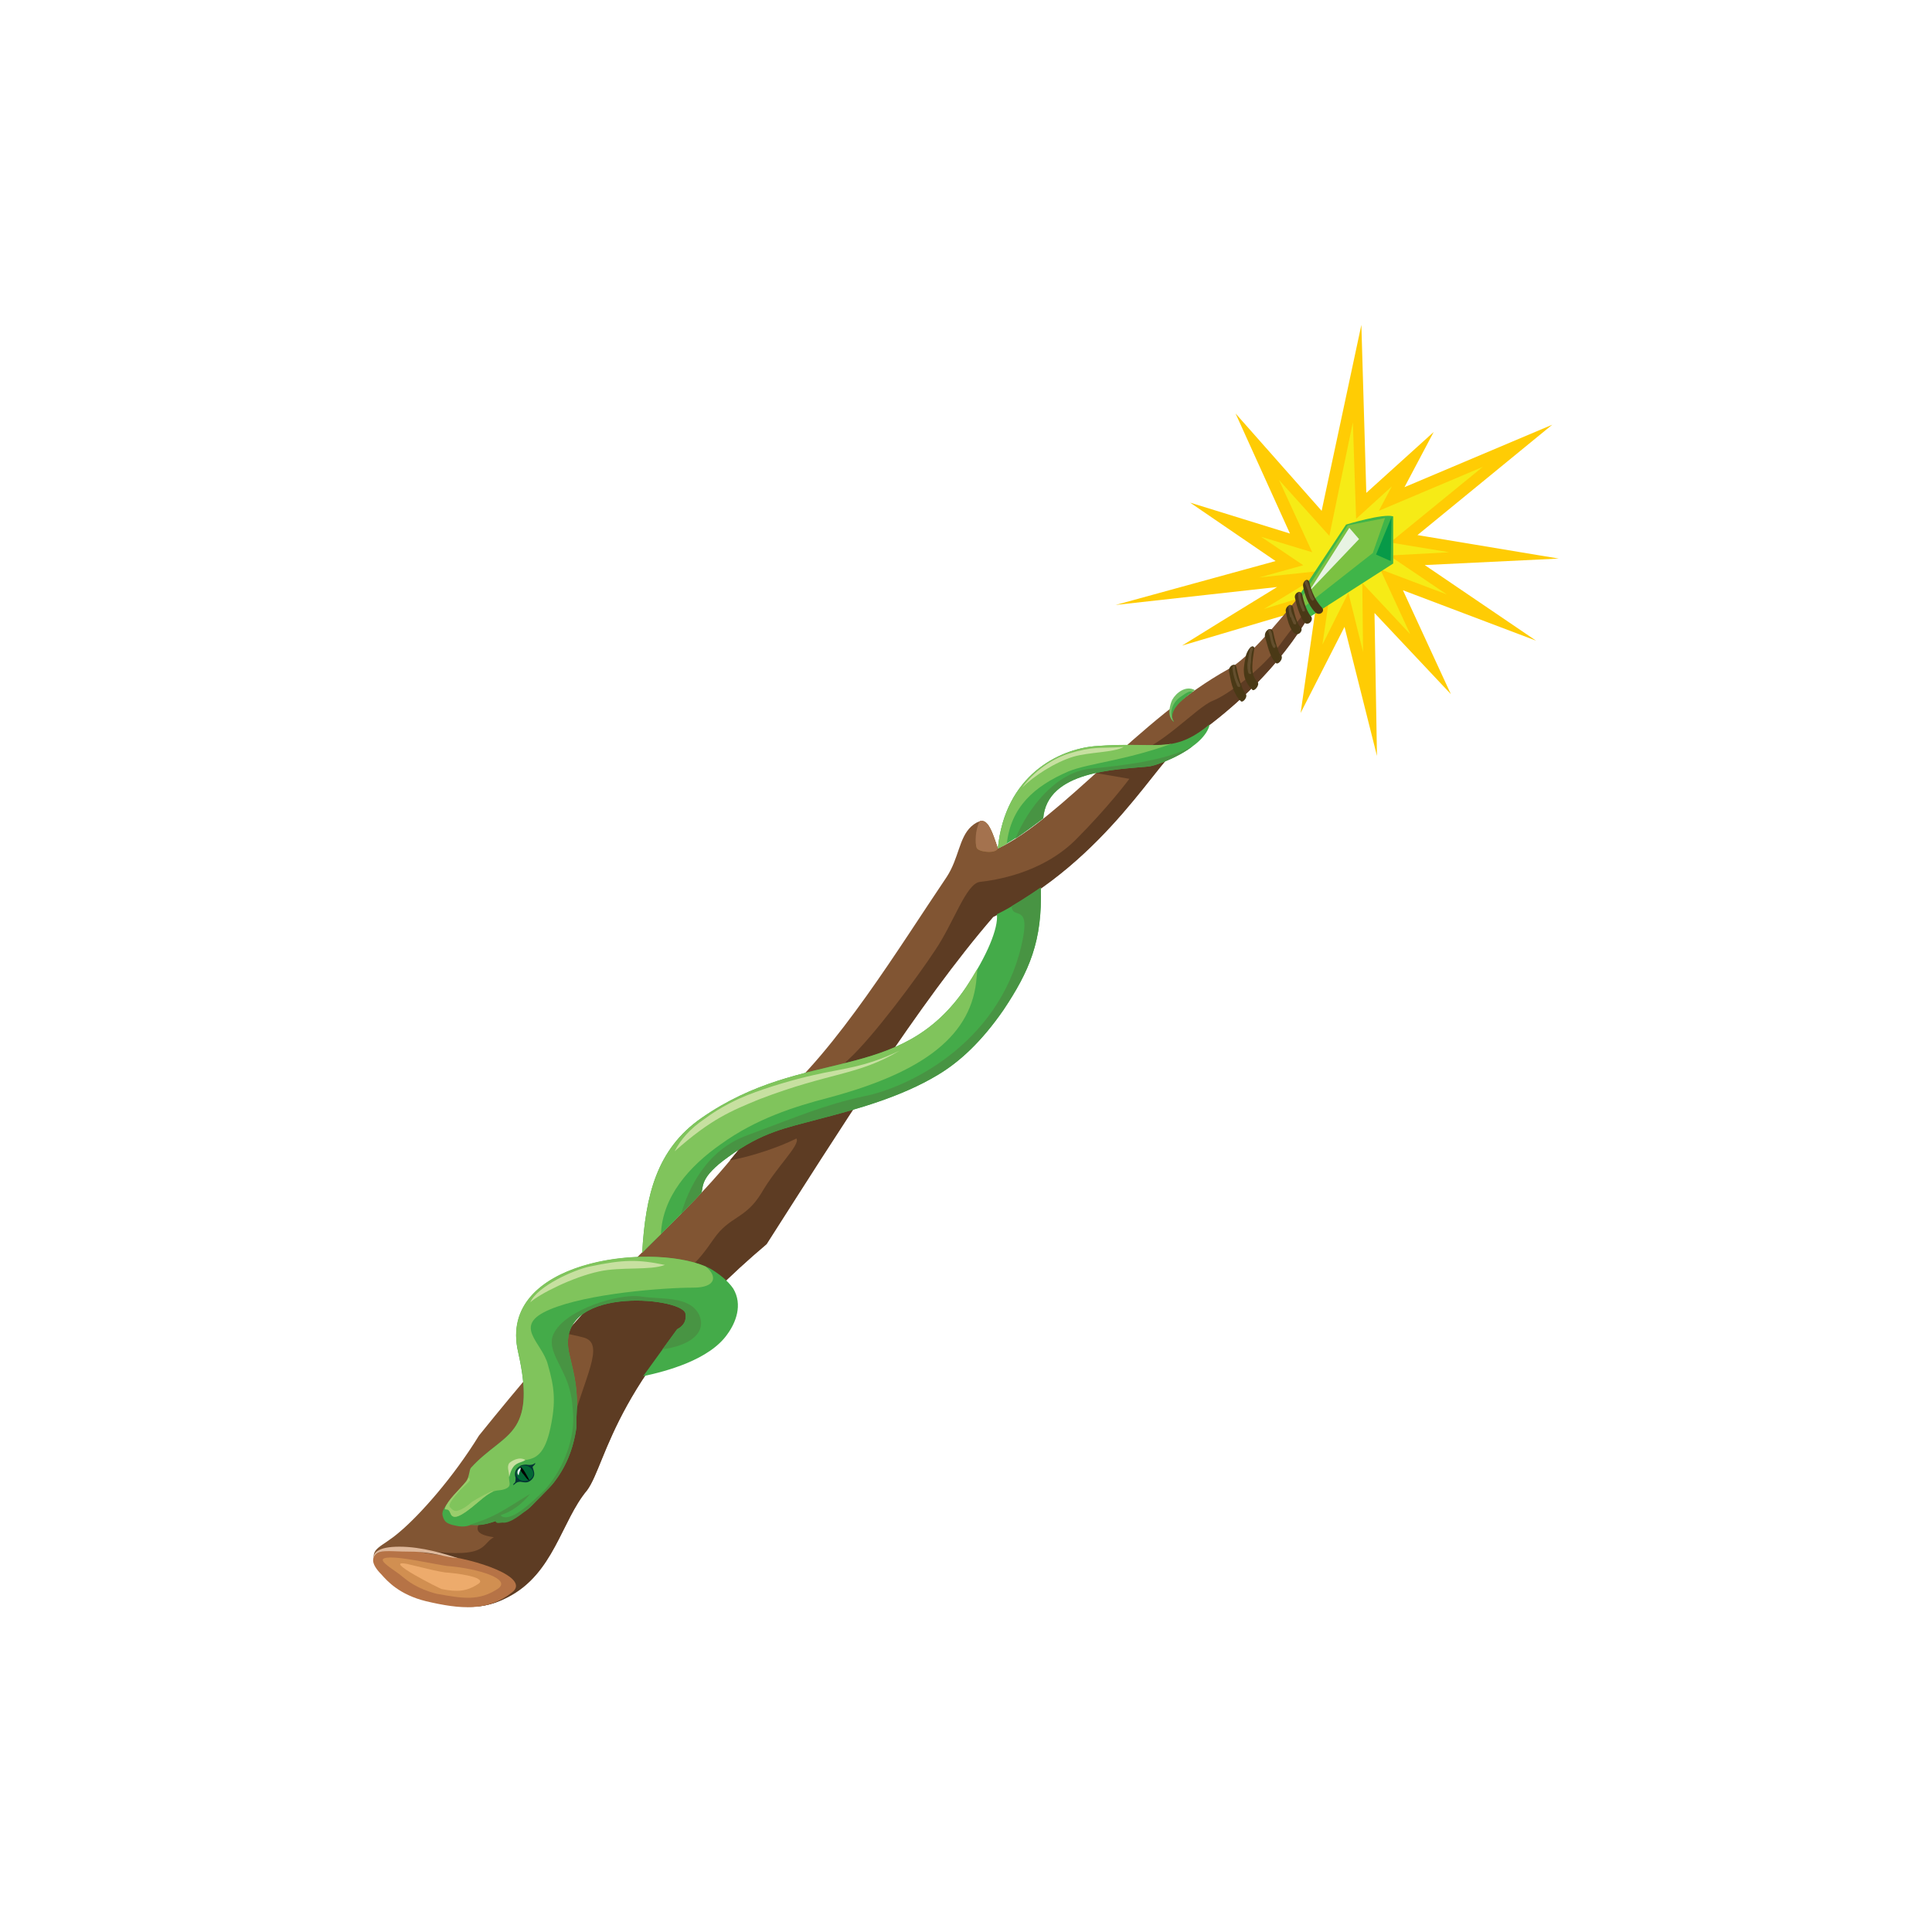 <svg enable-background="new 0 0 125 125" viewBox="0 0 125 125" xmlns="http://www.w3.org/2000/svg"><path clip-rule="evenodd" d="m79.16 40.61 5.09-3.15-7.4.79 6.56-1.79-4.15-2.84 4.94 1.53-2.84-6.25 4.36 4.99 2.11-9.72.26 8.56 3.31-2.99-1.37 2.57 8.14-3.47-7.35 6.04 6.51 1.06-6.3.31 5.46 3.73-6.46-2.47 2.52 5.46-4.04-4.25.1 6.83-1.47-6.1-2.26 4.47.74-5.25z" fill="#f6eb16" fill-rule="evenodd"/><path d="m78.95 40.24 3.68-2.26-10.45 1.16 10.35-2.84-5.53-3.78 6.46 2-3.52-7.77 5.57 6.3 2.57-12.03.32 10.87 4.36-3.94-1.89 3.57 9.56-4.04-8.72 7.14 9.14 1.52-8.67.42 7.2 4.89-8.61-3.26 3.1 6.72-4.94-5.25.16 9.25-2.1-8.35-2.84 5.57 1-6.93-8.67 2.57zm5.51-2.47-2.68 1.63 4.31-1.31-.53 3.62 1.68-3.36.95 3.83-.05-4.46 3.1 3.31-1.94-4.2 4.31 1.63-3.73-2.52 3.89-.21-3.83-.63 5.99-4.89-6.72 2.84.84-1.58-2.31 2.1-.21-6.25-1.52 7.35-3.26-3.62 2.15 4.68-3.31-1 2.73 1.84-2.84.79 4.41-.47z" fill="#ffcc04"/><g clip-rule="evenodd" fill-rule="evenodd"><path d="m30.99 92.88c11.14-13.82 12.87-12.82 19.12-21.54 4.04-3.41 8.09-10.09 11.14-14.6.79-1.21.79-2.52 1.58-3.26 1-.89 1.26.05 1.73 1.42 4.04-1.89 9.3-8.51 14.92-11.61 2.42-1.31 7.62-8.93 7.2-7.83-.58 1.52-2.26 7.41-10.14 12.66-1.47.68-4.83 7.51-12.29 11.19-4.78 5.52-10.19 14.18-14.66 21.17-9.88 8.35-10.3 14.13-11.61 15.92-1.68 2-2.15 5.41-5.15 6.93-1.52.84-2.89.74-4.78.26-1-.26-2.1-.68-2.94-1.42-.32-.32-.74-.58-.84-1-.37-1.05.37-1 1.58-2.05 1.31-1.1 3.46-3.51 5.14-6.24z" fill="#815533"/><path d="m36.61 86.26c.89-1.05 1.73-1.94 2.47-2.73.84-.37 1.1-.53 3.1-.58 2-.11 2.94-1.26 3.99-2.78s2.05-1.26 3.1-2.99c1-1.73 2.52-3.1 2.26-3.52-1.26.63-2.84 1.1-3.78 1.31-.95.21-.37.05-.53.11.89-1.05 1.84-2.26 2.89-3.73.21-.21.42-.37.63-.53 2.42-.32 2.73-.95 4.25-2.36 1.52-1.42 4.31-5.15 5.52-6.99 1.21-1.79 2-4.31 2.89-4.41.95-.11 3.94-.53 6.15-2.68 2.21-2.21 3.52-3.99 3.52-3.99l-2.15-.37.95-.89c.32-.05.74-.16 1.16-.26 2-.42 4.31-3.05 5.41-3.52 1.1-.42 3.26-2.15 4.36-3.62.68-.95 1.94-2.52 2.78-3.52-1.21 2.57-3.73 6.36-9.03 9.93-1.47.68-4.83 7.51-12.29 11.19-4.78 5.52-10.19 14.18-14.66 21.17-9.88 8.35-10.3 14.13-11.61 15.92-1.68 2-2.15 5.41-5.15 6.93-1.31.68-2.47.74-3.94.42l-2.31-3.57c5.1.79 4.46-.26 5.36-.74-1.37-.21-1.58-.63.47-2.31 2.1-1.68 3.68-1.47 4.52-4.68.79-3.26 2.31-5.57.79-5.94-.38-.11-.8-.17-1.12-.27z" fill="#5d3c23"/><path d="m63.56 53.11c.42.05.68.79 1 1.79-.16.37-1.31.21-1.37-.05-.11-.27-.05-1.21.37-1.74z" fill="#9a7a2c"/><path d="m63.4 53.11c.53-.11.79.68 1.16 1.79-.16.37-1.31.21-1.37-.05-.11-.27-.11-1.16.21-1.74z" fill="#a4724e"/><path d="m83.89 38.77 3.2-4.83s2.42-.74 3.05-.53v3.05l-5.57 3.57z" fill="#3fb549"/><path d="m84.41 39.24 4.41-3.46.79-2.26-2.41.47-3.16 4.94z" fill="#7bc142"/><path d="m84.67 38.3 3.26-3.42-.63-.73z" fill="#e8f3e3"/><path d="m89.03 35.88.95.42.05-2.83z" fill="#079a48"/></g><path d="m84.31 37.93c-.05-.32.32-.63.42-.21.21 1 .79 1.58.79 1.58.26.26-.16.58-.42.32-.01-.01-.58-.53-.79-1.69zm-4.78 5.57c-.11-.42.42-.68.47-.32.11.53.21.89.32 1.16.05.21.21.47.26.53.21.21-.21.68-.32.47-.16-.11-.32-.42-.47-.74v-.05c-.11-.26-.16-.53-.26-1.05zm1.1-1.16c.16-.42.42-.68.53-.42-.11.79-.32 1.73.21 2.21.16.21-.26.68-.37.47-.74-.73-.53-1.52-.37-2.26zm1.21-1.15c-.05-.42.42-.68.53-.32.11.53.21.89.32 1.16.05.21.11.32.21.37.16.26-.26.68-.37.47-.11-.11-.26-.32-.37-.63-.11-.26-.16-.53-.32-1.05zm1.36-1.58c-.11-.37.42-.68.47-.26.21.95.42 1.16.42 1.16.32.21-.05.68-.32.47.01 0-.36-.16-.57-1.37zm.58-.94c-.05-.32.37-.53.47-.21.21 1 .53 1.37.53 1.37.26.21-.05.68-.37.47 0 0-.37-.42-.63-1.63z" fill="#4a3916"/><path d="m64.56 54.9c.47-4.78 3.99-6.41 6.25-6.62 4.04-.32 5.04.58 7.46-1.42-.32 1.52-3.36 2.68-3.94 2.73-2.1.21-6.57.26-6.83 3.36-.9.69-1.84 1.37-2.94 1.95zm-20.75 31.1c.63-.32.58-.84.53-1.05-.37-1.05-8.51-1.79-7.51 2.63.37 1.58.58 2.31.47 4.1v.63c-.21 1.52-.74 2.68-1.47 3.62-.21.26-.42.47-.68.68-.37.37-.74.89-1.16 1.16-.42.21-1.16.68-1.37.42-.68.32-1.42.53-2.15.47-.53.21-.95.05-1.21 0-.37-.11-.53-.21-.63-.63-.11-.53.95-1.37 1.58-2.1.26-.32.16-.84.26-.95 2.1-2.36 4.31-1.94 3.05-7.51-1.37-6.04 8.93-7.14 12.4-5.41.63.37 1.16.79 1.52 1.31.63 1.05.16 2.21-.37 2.94-1.16 1.68-3.99 2.42-5.46 2.73zm-2.26-4.94c.21-3.73.95-6.72 3.83-8.72 6.72-4.68 12.82-2.1 17.12-8.46 1.37-2.05 2.1-3.83 2-4.73 1-.47 2.42-1.42 2.84-1.73.11 3.47-.74 5.41-2.42 7.93-1.42 2.05-2.84 3.36-4.25 4.2-2.36 1.42-5.2 2.21-7.83 2.89-1.94.53-3.52.79-5.73 2.42-1.84 1.31-1.58 1.89-1.73 2.31-1.1 1.21-2.52 2.57-3.83 3.89z" fill="#44ab49"/><path d="m77.16 48.28c-1 .79-2.47 1.26-2.84 1.31-2.1.21-6.57.26-6.83 3.36-.58.42-1.16.89-1.79 1.31.79-1.94 2.57-4.25 4.78-4.52 2.06-.2 4.95-.51 6.68-1.46zm-33.09 30.26c.47-1.63 1.63-4.15 4.31-5.1 3.26-1.21 4.89-1.94 7.56-2.52 2.68-.53 8.61-3.26 10.14-9.72.68-2.89-.58-1.63-.63-2.57.79-.47 1.58-1 1.89-1.21.11 3.47-.74 5.41-2.42 7.93-1.42 2.05-2.84 3.36-4.25 4.2-2.36 1.42-5.2 2.21-7.83 2.89-1.94.53-3.52.79-5.73 2.42-1.84 1.31-1.58 1.89-1.73 2.31-.37.42-.84.89-1.31 1.37z" fill="#489443"/><path d="m30.41 98.65c1.63-.53 1.94-.79 3.89-2-.53.68-1.21 1.16-1.89 1.37-.05.05.32.47 1.42-.37.42-.32.89-.74 1.37-1.21 1.1-1.16 1.94-3.1 1.89-4.78-.05-.68-.05-1.21-.32-2.05-.42-1.31-1.42-2.36-.95-3.31.74-1.58 4.25-2.63 5.62-2.42s3.15-.05 3.78 1.16c.58 1.26-.74 2.05-2.36 2.26l.95-1.3c.63-.32.58-.84.53-1.05-.37-1.05-8.51-1.79-7.51 2.63.37 1.58.58 2.31.47 4.1v.63c-.21 1.58-.79 2.78-1.58 3.73-.11.16-2.31 2.63-3.2 2.47-.16 0-.42.11-.47-.11-.64.25-.96.31-1.64.25z" fill="#489443"/><path d="m64.56 54.9c.47-4.78 3.99-6.41 6.25-6.62 2.47-.21 3.78.05 4.99-.16-3.05 1.1-5.36 1.26-6.67 1.79-2.21.95-3.73 2.31-3.99 4.68-.16.1-.37.2-.58.31zm-35.78 42.7c.05.16.21-.11.37.32.16.42.63.26 1.79-.74s1.16-.63 1.73-.84c.58-.21.11-.53.32-1.05.21-.58.58-.79 1.1-.84.58-.11 1.16-.37 1.52-2.05.37-1.73.26-2.63-.16-4.1-.37-1.47-2.36-2.52.11-3.57s7.41-1.42 9.3-1.42c1.47 0 1.58-.74.79-1.37-3.68-1.58-13.5-.37-12.13 5.52.58 2.52.42 3.83-.11 4.73-.63 1.05-1.79 1.52-2.94 2.78-.11.11-.11.63-.32.89-.47.59-1.16 1.17-1.37 1.74zm13.98-17.75c.11-2.42 1.79-4.36 3.89-5.83 2.26-1.63 4.73-2.42 6.93-2.99 6.3-1.68 9.35-4.1 9.61-7.83l.05-.53c-.21.37-.47.79-.74 1.21-4.31 6.36-10.4 3.78-17.12 8.46-2.89 2-3.62 4.99-3.83 8.72.37-.42.79-.79 1.21-1.21z" fill="#80c45c"/><path d="m30.41 95.77c-.11.16-.47.47-.63.63-.47.53-.79.95-.68 1.1.11.11.21.26.42.26.37-.05.84-.42 1-.58.32-.21 1.47-.84 1.37-.68-.21.11-.47.26-.95.68-1.16 1-1.63 1.16-1.79.74s-.32-.16-.37-.32c.21-.58.89-1.16 1.37-1.73.05-.05.11-.16.16-.26h.05z" fill="#9acd6c"/><path clip-rule="evenodd" d="m33.2 96.08c.05-.21.16 0 .16-.47-.11-.32 0-.58.26-.74.05-.05.21-.11.42-.11.63.11.58-.26.58-.05 0 .05-.16.16-.16.21.05.21.21.47 0 .74-.26.32-.47.26-.79.21-.32 0-.37.21-.47.21z" fill="#033434" fill-rule="evenodd"/><path clip-rule="evenodd" d="m33.93 95.82c.32 0 .58-.21.58-.47s-.26-.53-.58-.53-.53.26-.53.53c.01.26.22.47.53.47z" fill="#026735" fill-rule="evenodd"/><path clip-rule="evenodd" d="m34.25 95.77c-.11 0-.21-.16-.37-.37-.21-.21-.26-.42-.21-.47.1-.11.52.73.58.84z" fill="#010101" fill-rule="evenodd"/><path clip-rule="evenodd" d="m33.56 95.45c0-.16.21-.53.11-.47-.11.05-.26.21-.16.42z" fill="#f5f5fa" fill-rule="evenodd"/><path clip-rule="evenodd" d="m28.36 100.6c2.47.26 5.99 1.47 4.78 2.42-1.58 1.26-3.36 1.1-5.57.58-1.73-.42-2.52-1.31-2.89-1.73-.68-.68-.74-1.21-.05-1.47.95-.38 2.79.09 3.73.2z" fill="#b67346" fill-rule="evenodd"/><path clip-rule="evenodd" d="m29.05 101.33c1.89.16 4.1.84 3.15 1.47-1.21.79-2.21.63-3.94.32-1.26-.32-1.89-.84-2.21-1.1-.47-.42-1.68-1.05-1.16-1.21.74-.21 3.47.47 4.16.52z" fill="#d18f51" fill-rule="evenodd"/><path clip-rule="evenodd" d="m26.52 100.39c1.47 0 2.26.37 3.1.42-.79-.26-2.31-.74-3.78-.74-1.42 0-1.68.42-1.68.74.26-.63.89-.42 2.36-.42z" fill="#deb89b" fill-rule="evenodd"/><path clip-rule="evenodd" d="m28.99 101.75c1.16.11 2.52.37 1.94.74-.74.47-1.31.53-2.36.32-.05 0-3.94-1.94-2.26-1.63.48.1 2.21.57 2.68.57z" fill="#edab6c" fill-rule="evenodd"/><path d="m33.2 94.93c-.21.26-.26.79-.26.58 0-.32-.16-.58 0-.84.11-.11.63-.47 1.05-.21-.16.15-.58.15-.79.47z" fill="#c7e0a0"/><path d="m79.74 43.18c0-.05.05-.11.11-.11.05 0 .05.05.05.11 0 .16.05.37.11.58.05.21.16.42.21.53.05.05 0 .11 0 .16-.05 0-.11 0-.16-.05-.05-.11-.16-.37-.21-.58-.06-.22-.11-.48-.11-.64zm4.67-5.46c0-.05 0-.11.05-.16.05 0 .11 0 .11.05.05.11.11.26.21.53.11.21.16.53.21.53.05.05.05.11 0 .16s-.11.05-.11 0c-.11-.05-.21-.37-.26-.63-.1-.22-.16-.43-.21-.48zm-.42.68c0-.05.05-.11.05-.11.05 0 .11.05.11.11 0 .42.21.84.26 1v.05c.05.05 0 .11-.05.11s-.11 0-.11-.05v-.05c-.1-.16-.26-.58-.26-1.06zm-.63.84c0-.05.05-.11.11-.11.05 0 .11.05.05.11 0 .21.05.42.16.63.05.16.16.32.16.37.05.05 0 .11 0 .16-.05 0-.11 0-.16-.05 0-.05-.11-.21-.16-.42h-.05c-.06-.21-.11-.48-.11-.69zm-1.31 1.58c0-.05 0-.11.05-.11s.11 0 .11.05c.05.11.11.26.11.37.05.26.11.53.21.63 0 .05 0 .11-.05.16-.05 0-.11 0-.11-.05-.11-.16-.16-.42-.21-.68-.06-.16-.06-.26-.11-.37zm-1.16 1.1c0-.05.05-.05.11-.05.05.05.11.11.05.16-.05.11-.11.42-.11.79-.05.26-.05.58 0 .68.05 0 0 .05 0 .11-.05 0-.11 0-.16-.05-.05-.11-.11-.47-.05-.74.06-.42.11-.74.16-.9z" fill="#644f2e"/><path d="m75.95 46.7c-.47-.32-.26-1.1-.11-1.42.26-.47.89-.95 1.47-.63-.05.05-.21.16-.37.26-.46.38-1.46 1.06-.99 1.79z" fill="#74c166"/><path d="m75.95 46.7c-.05 0-.05-.05-.05-.05-.21-.47-.16-1.05.42-1.52.58-.42.68-.42.84-.37-.05.05-.11.11-.21.16-.47.37-1.42 1.1-1 1.78z" fill="#44ab49"/><path d="m38.13 81.95c2.21-.47 3.15-.47 4.89-.11-.95.37-2.84.11-4.25.42-1.73.37-3.89 1.47-4.46 2 .46-1.05 2.83-2.1 3.82-2.31z" fill="#c7e0a0"/><path d="m48.32 70.87c1.47-.58 3.15-1.05 4.31-1.31 1.79-.42 3.26-.47 5.57-1.58-2.73 1.63-4.46 1.37-9.09 3.15-1.79.74-3.1 1.26-5.46 3.36.37-.74 1-1.47 1.94-2.1 1.05-.79 2.21-1.31 2.73-1.52z" fill="#c7e0a0"/><path d="m69.18 48.75c1.58-.47 1.79-.32 3.52-.42-.68.37-2.21.32-3.26.63-1.21.37-2.57 1.26-3.31 2 .95-1.31 2.31-2 3.05-2.21z" fill="#c7e0a0"/></svg>